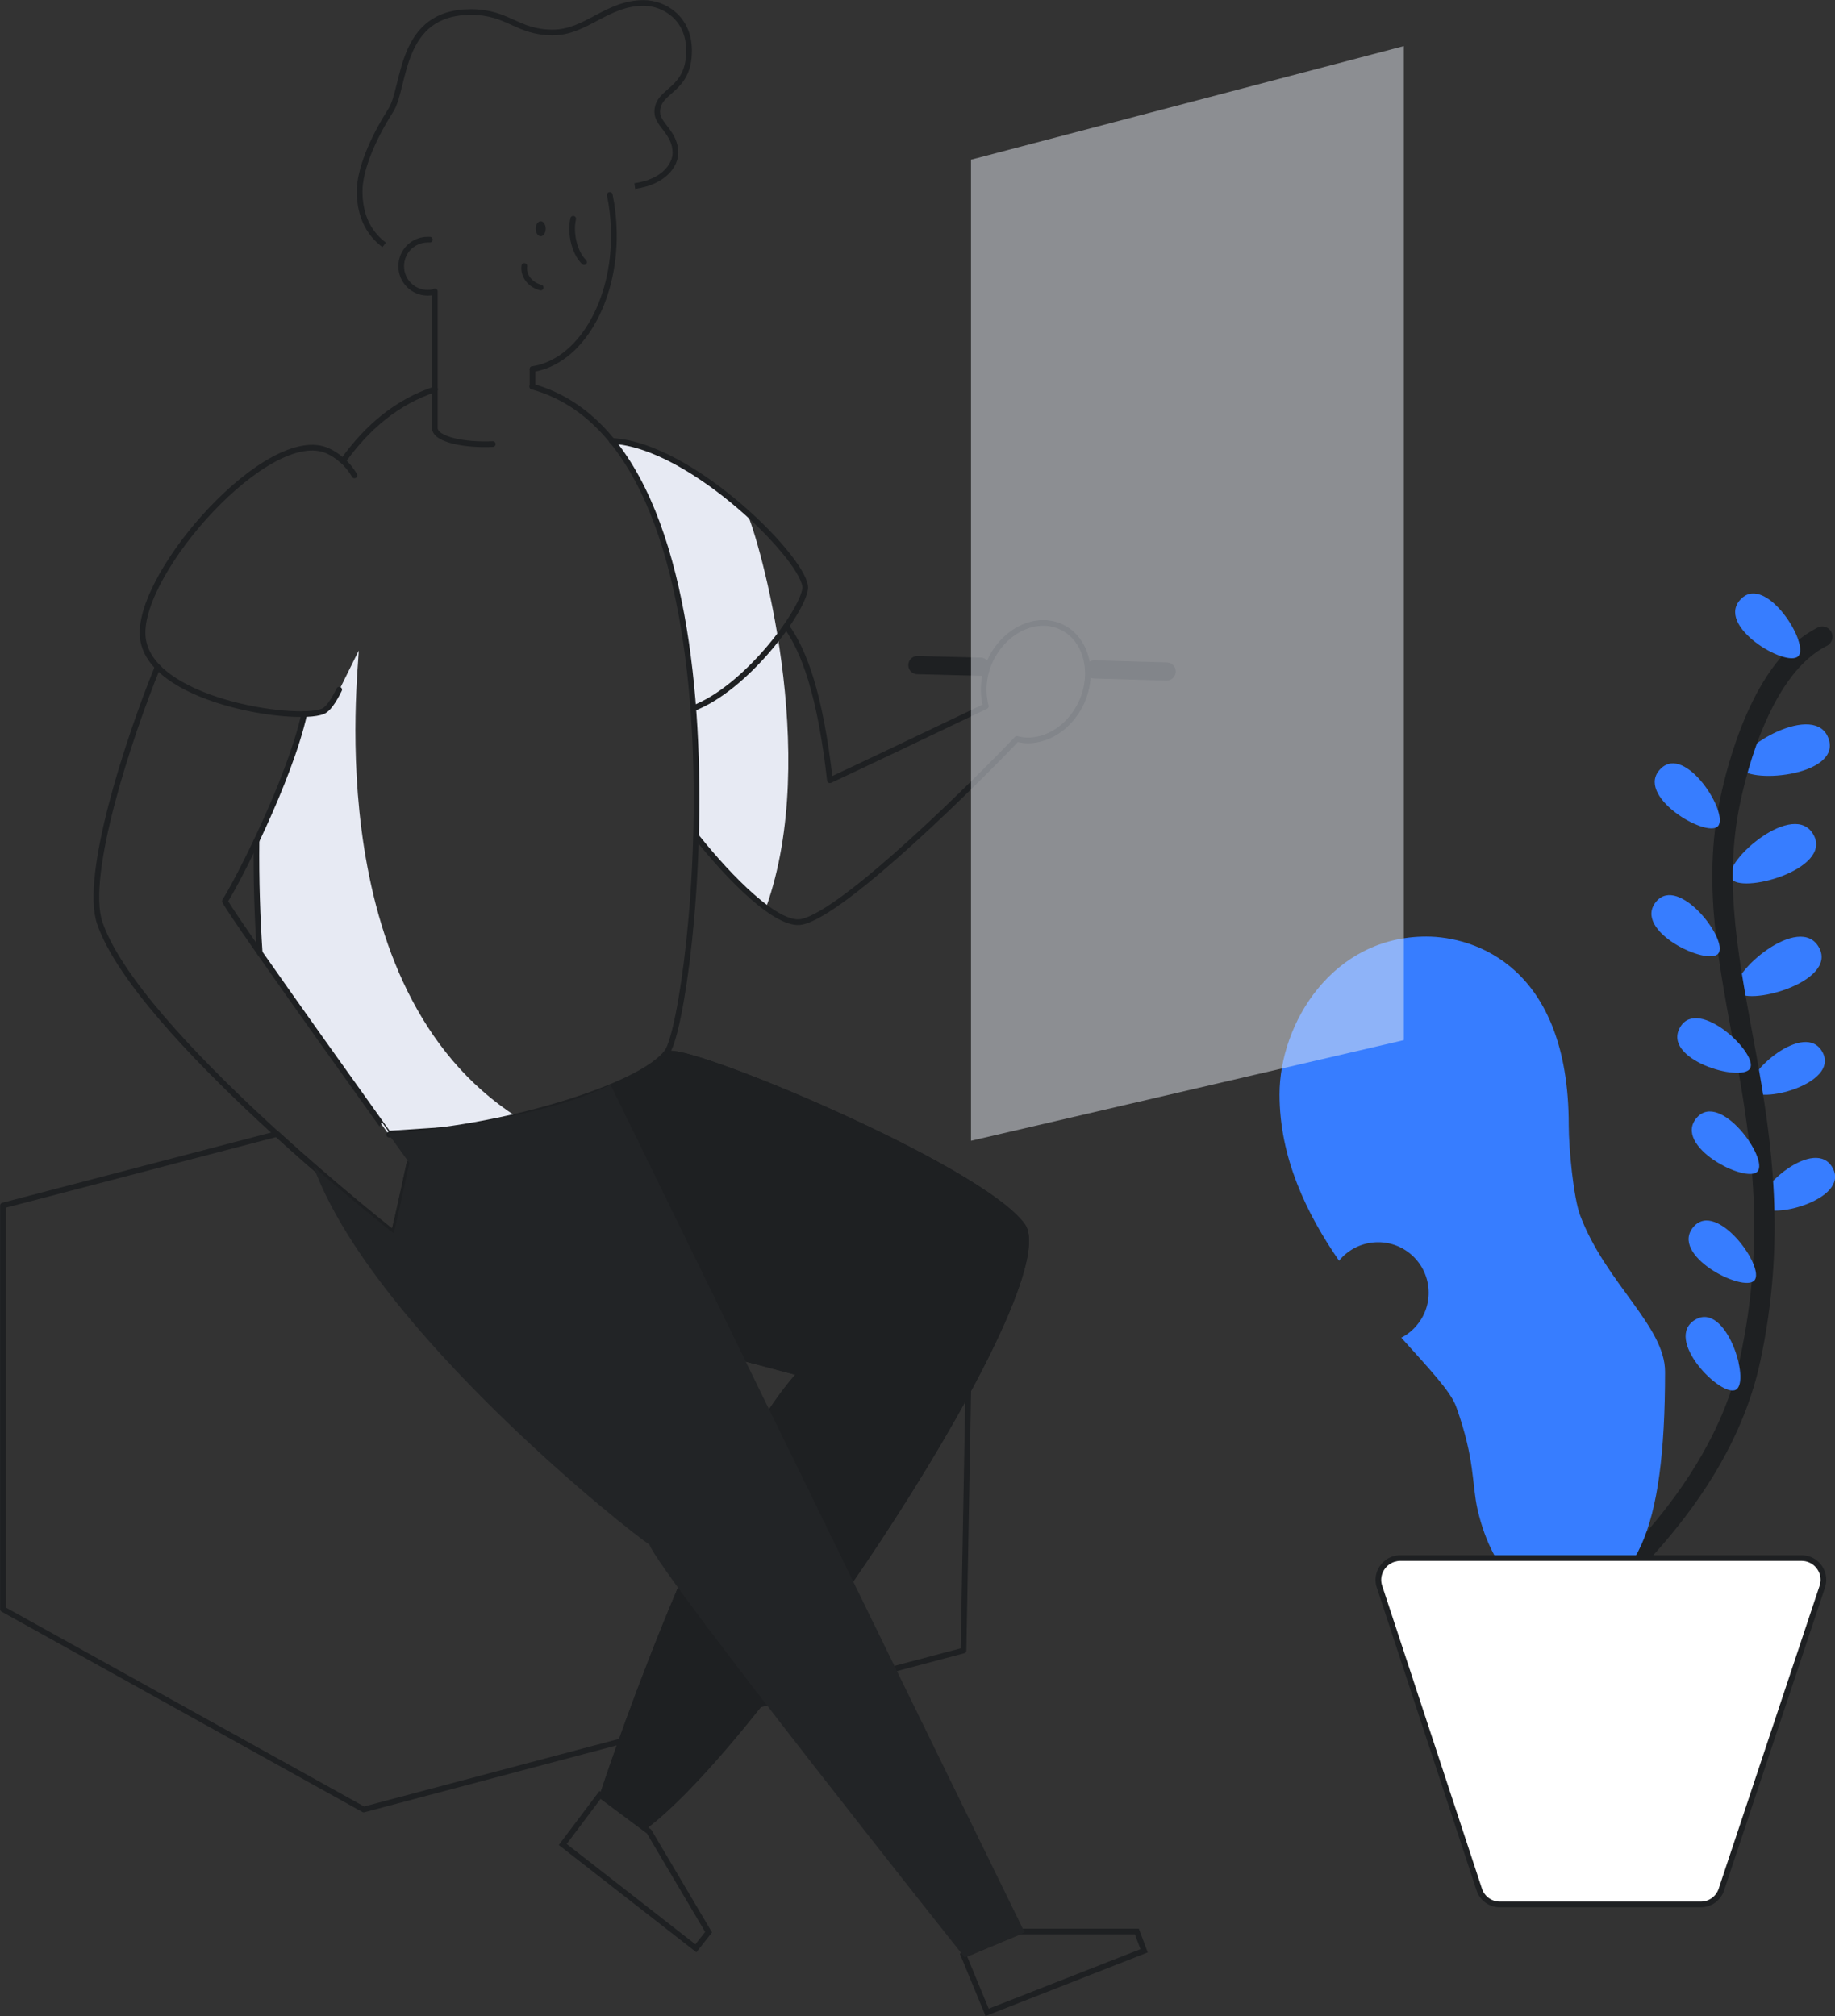 <?xml version="1.0" encoding="utf-8"?>
<!-- Generator: Adobe Illustrator 23.0.3, SVG Export Plug-In . SVG Version: 6.00 Build 0)  -->
<svg xmlns="http://www.w3.org/2000/svg" xmlns:xlink="http://www.w3.org/1999/xlink" x="0px" y="0px"
	 viewBox="0 0 807.7 887.5" style="enable-background:new 0 0 807.7 887.5;" xml:space="preserve">
<rect x="0" y="0" width="807.7" height="887.5" fill="#333333" stroke="none"/>
<style type="text/css">
	.drawing-man-0{fill:#E7EAF3;}
	.drawing-man-1{fill:none;stroke:#1E2022;}
	.drawing-man-2{fill:#1E2022;}
	.drawing-man-3{fill:#377DFF;}
	.drawing-man-4{fill:#FFFFFF;stroke:#1E2022;}
	.drawing-man-5{fill:#FFFFFF;}
</style>
<g id="Shadows">
	<path class="drawing-man-0 fill-gray-gray-300" d="M157.9,286.4c0,9.3-18.2,153.9,74,208c-31.5,5.9-51.7,5.8-51.7,5.8l-9.3-1.1l-8.7-12.1l-42.9-60.4L114,419
		l-1.1-37.2v-11.6l6-13.2l15.5-42.1l9.2-2.2l5.6-8.7L157.9,286.4z"/>
	<path class="drawing-man-0 fill-gray-gray-300" d="M328.7,225.7c5.3,11.1,32.6,106.3,8.5,173.8c-5.8-4.6-16-14.5-16-14.5l-14.5-16l-0.1-6.3l-1.3-50.9l-4.2-35.5
		l-7.9-37.1l-6.4-15.5l-12.9-24l-4.5-5.7l14.1,2.8l23,11.5L328.7,225.7z"/>
</g>
<path class="drawing-man-1 fill-none stroke-dark" stroke-width="2.5" stroke-linejoin="round" d="M273,477.6l-12.1,5.4l-25.8,7l-28,6.7l-35.1,2.3l5.3,3.8c9.9,13.9,3,9.2,3,9.2s-4.9,23-6.9,31
	c0,0-24-18.8-51.5-43.8L1.3,530.7v177.7l158.8,88.2l264-70l3.3-180.5L273,477.6z"/>
<line class="drawing-man-1 fill-none stroke-dark" stroke-width="8" stroke-linecap="round" stroke-miterlimit="10" x1="481.7" y1="294.7" x2="513.5" y2="295.6"/>
<line class="drawing-man-1 fill-none stroke-dark" stroke-width="8" stroke-linecap="round" stroke-miterlimit="10" x1="403.8" y1="292.8" x2="431.6" y2="293.5"/>
<path class="drawing-man-2 fill-dark" d="M293.8,463c5-5.7,138.3,49.4,157.3,75.9S338,765.4,284.3,805.2c-6-4.1-20.5-14.5-20.5-14.5S309,652,350,605.2
	c-10.4-2.8-44.2-11.7-44.2-11.7l-37.1-116C274.6,475.1,287.2,470.5,293.8,463z"/>
<path class="drawing-man-2 fill-dark" d="M293.8,463c5-5.7,138.3,49.4,157.3,75.9S338,765.4,284.3,805.2c-6-4.1-20.5-14.5-20.5-14.5S309,652,350,605.2
	c-10.4-2.8-44.2-11.7-44.2-11.7l-37.1-116C274.6,475.1,287.2,470.5,293.8,463z"/>
<path class="drawing-man-1 fill-none stroke-dark" stroke-width="2.5" stroke-linecap="round" stroke-linejoin="round" d="M306.7,368.5c14.3,17.9,35.5,39.7,46.3,37.3c19.2-4.2,79-64,94.6-80.5c10.5,2.8,22.6-3.7,28.3-15.8
	c6.2-13.3,2.3-28.3-8.7-33.5c-11-5.2-25,1.4-31.3,14.7c-3,6.3-3.7,13.4-2,20.2c-15.2,7.3-59.7,28.5-68.6,32.6
	c-4.3-38.2-11.5-57.2-19.2-67.8"/>
<path class="drawing-man-1 fill-none stroke-dark" stroke-width="2.5" stroke-linecap="round" stroke-linejoin="round" d="M269.3,194.1c35.8,1.8,86.6,53.9,85.1,65.1c-1.3,10.2-25.8,43.6-49.2,52.6"/>
<path class="drawing-man-1 fill-none stroke-dark" stroke-width="2.5" stroke-linecap="round" stroke-linejoin="round" d="M171.3,499.5c47.8-1.8,111.1-20.8,122.4-36.5c11.7-16.8,40.2-265.1-59.4-292.8"/>
<path class="drawing-man-1 fill-none stroke-dark" stroke-width="2.5" stroke-linecap="round" stroke-linejoin="round" d="M112.9,370.2c-0.2,17.3,0.4,34,1.4,49.2"/>
<path class="drawing-man-1 fill-none stroke-dark" stroke-width="2.5" stroke-linecap="round" stroke-linejoin="round" d="M191.5,171.4c-16.5,5.4-29.8,16.5-40.5,31.5"/>
<path class="drawing-man-1 fill-none stroke-dark" stroke-width="2.5" stroke-linecap="round" stroke-linejoin="round" d="M69.4,293.6c-13.2,32.4-32.5,92-25.5,112.7c16.4,48,129.4,136.8,129.4,136.8c2-8,6.9-31,6.9-31
	S103,404.7,99,396.7c5.6-8.7,28.3-52.9,34.9-82.3"/>
<path class="drawing-man-1 fill-none stroke-dark" stroke-width="2.5" stroke-linecap="round" stroke-linejoin="round" d="M216.9,195.5c-11.9,0.6-25.5-1.9-25.5-7.1v-60.1"/>
<path class="drawing-man-1 fill-none stroke-dark" stroke-width="2.5" stroke-linecap="round" stroke-linejoin="round" d="M234.4,162.5v7.8"/>
<path class="drawing-man-1 fill-none stroke-dark" stroke-width="2.5" stroke-linecap="round" stroke-linejoin="round" d="M234.4,162.5c20.6-3.1,36.4-29.1,35.8-60.5c-0.1-5.5-0.7-10.9-1.8-16.2"/>
<path class="drawing-man-1 fill-none stroke-dark" stroke-width="2.5" stroke-linecap="round" stroke-linejoin="round" d="M189.2,105.5c-0.3,0-0.6,0-0.9,0c-6.5,0-11.7,5.2-11.7,11.7c0,6.5,5.2,11.7,11.7,11.7c0.8,0,1.7-0.1,2.5-0.3"/>
<path class="drawing-man-1 fill-none stroke-dark" stroke-width="2.5" stroke-miterlimit="10" d="M279.4,81.9c13-1.8,17.9-9.4,17.9-14.6c0-9-8-12.3-8-18c0-10,14-8.8,14-27c0-14.4-11-21-20-21
	c-16.2,0-25.3,13-40,13c-15.8,0-19.5-9-36-9c-31.9,0-28.7,32.9-35.3,43.3c-8.3,13-13.7,26.3-13.7,35.7c0,11.8,4.9,19.1,10.8,23.5"/>
<path class="drawing-man-1 fill-none stroke-dark" stroke-width="2.5" stroke-linecap="round" stroke-linejoin="round" d="M149.3,303.6c-2.6,5.3-5.1,8.8-7.3,9.6c-12.3,4.8-77.2-4.8-79.2-33.2s55.7-93.3,81.5-81.5c2.2,1,4.3,2.4,6.1,4"
	/>
<path class="drawing-man-1 fill-none stroke-dark" stroke-width="2.5" stroke-linecap="round" stroke-linejoin="round" d="M150.5,202.5c2.2,2,4.1,4.3,5.5,6.8"/>
<polygon class="drawing-man-1 fill-none stroke-dark" stroke-width="2.5" stroke-miterlimit="10" points="424.1,860.7 448.9,850.3 500.4,850.3 503.6,858.8 434.5,885.9 "/>
<polygon class="drawing-man-1 fill-none stroke-dark" stroke-width="2.5" stroke-miterlimit="10" points="264.1,790.2 285.7,806.3 311.9,850.6 306.3,857.7 247.7,812 "/>
<path class="drawing-man-3 fill-primary" d="M805,325.6c5,16.4-37,19.8-39.3,11.9C763.2,329.7,799.6,308,805,325.6z"/>
<path class="drawing-man-3 fill-primary" d="M798.4,367.8c7.8,15.2-32.8,26.1-36.5,18.8S790,351.5,798.4,367.8z"/>
<path class="drawing-man-3 fill-primary" d="M800.8,417.4c7.8,15.2-32.8,26.1-36.5,18.8S792.4,401.1,800.8,417.4z"/>
<path class="drawing-man-3 fill-primary" d="M802.3,463.4c7.1,13.8-28.3,23-31.7,16.3C767.2,473.1,794.7,448.6,802.3,463.4z"/>
<path class="drawing-man-3 fill-primary" d="M806.8,514.4c7.1,13.8-28.3,23-31.7,16.3C771.7,524.1,799.1,499.6,806.8,514.4z"/>
<path class="drawing-man-1 fill-none stroke-dark" stroke-width="9" stroke-linecap="round" stroke-miterlimit="10" d="M696.7,710.5c1.2-5.6,59.8-47.4,73.7-112.1c22.6-105.4-24.9-170.8-8.8-246.1c3-14.2,14-58.8,40.5-72"/>
<path class="drawing-man-3 fill-primary" d="M746.3,580.9c13.5-7.8,24.3,27.2,17.8,30.9S731.8,589.3,746.3,580.9z"/>
<path class="drawing-man-3 fill-primary" d="M745.5,540c10.3-11.7,31.7,18.1,26.7,23.7C767.3,569.2,734.5,552.5,745.5,540z"/>
<path class="drawing-man-3 fill-primary" d="M746.9,492c10.3-11.7,31.7,18.1,26.7,23.7C768.7,521.3,735.9,504.5,746.9,492z"/>
<path class="drawing-man-3 fill-primary" d="M739.6,452.1c8-13.4,34.5,11.8,30.7,18.3C766.5,476.7,731.1,466.4,739.6,452.1z"/>
<path class="drawing-man-3 fill-primary" d="M729,396.9c10-11.9,32.1,17.2,27.3,22.9C751.6,425.5,718.3,409.7,729,396.9z"/>
<path class="drawing-man-3 fill-primary" d="M731,338.4c11-11,30.4,20.1,25.1,25.4C750.8,369,719.1,350.1,731,338.4z"/>
<path class="drawing-man-3 fill-primary" d="M766.4,263.6c11-11,30.4,20.1,25.1,25.3S754.5,275.3,766.4,263.6z"/>
<path class="drawing-man-3 fill-primary" d="M695.5,535c-2.9-7.8-5-29.3-5-39.7c0-69.9-41.5-83-62.7-83c-41.3,0-64.6,38.2-64.6,69.5
	c0,27.7,11.8,52.4,26.2,73.2c7.8-9.5,21.8-10.9,31.3-3.1c9.5,7.8,10.9,21.8,3.1,31.3c-1.9,2.4-4.3,4.3-7,5.7
	c11.9,13.3,21.8,23.6,24.2,30.5c8.3,23.1,6.8,33.8,9.4,45.3c6.8,29,23.2,41.8,37.2,40.6c32.4-2.8,45.3-30.3,45.3-101.4
	C732.9,583.8,706.7,564.8,695.5,535z"/>
<path class="drawing-man-4 fill-white stroke-dark" stroke-width="2.5" stroke-miterlimit="10" d="M748.6,838.4h-88.4c-4.1,0-7.8-2.6-9.1-6.6l-43.9-133.3c-1.7-5,1.1-10.4,6.1-12.1c1-0.3,2-0.5,3-0.5H793
	c5.3,0,9.6,4.3,9.6,9.6c0,1-0.2,2-0.5,3l-44.4,133.3C756.4,835.8,752.7,838.4,748.6,838.4z"/>
<path class="drawing-man-2 fill-dark" d="M268.7,477.5c-23,11.8-65.6,19.1-97.8,21.6l9.3,12.9c0,0-4.9,23-6.9,31c0,0-15.2-11.9-35.3-29.4
	c26.5,71.9,140.4,161.9,147.8,166.3c4.3,12.6,138.8,181.8,138.8,181.8l26.4-11L268.7,477.5z"/>
<path class="drawing-man-5 fill-white" opacity=".02" d="M268.7,477.5c-23,11.8-65.6,19.1-97.8,21.6l9.3,12.9c0,0-4.9,23-6.9,31c0,0-15.2-11.9-35.3-29.4
	c26.5,71.9,140.4,161.9,147.8,166.3c4.3,12.6,138.8,181.8,138.8,181.8l26.4-11L268.7,477.5z"/>
<polygon class="drawing-man-0 fill-gray-gray-300" opacity=".5" points="617.9,457.9 427.4,502.2 427.4,70.3 617.9,20.3 "/>
<path class="drawing-man-1 fill-none stroke-dark" stroke-width="2.5" stroke-linecap="round" stroke-linejoin="round" d="M252.3,96.3c-1.4,6.1,0.4,14.8,4.8,19.1"/>
<path class="drawing-man-1 fill-none stroke-dark" stroke-width="2.5" stroke-linecap="round" stroke-linejoin="round" d="M230.8,117.1c-0.6,4.5,2.8,8.4,7.2,9.5"/>
<ellipse class="drawing-man-2 fill-dark" cx="238" cy="100.7" rx="2.2" ry="3.3"/>
</svg>
